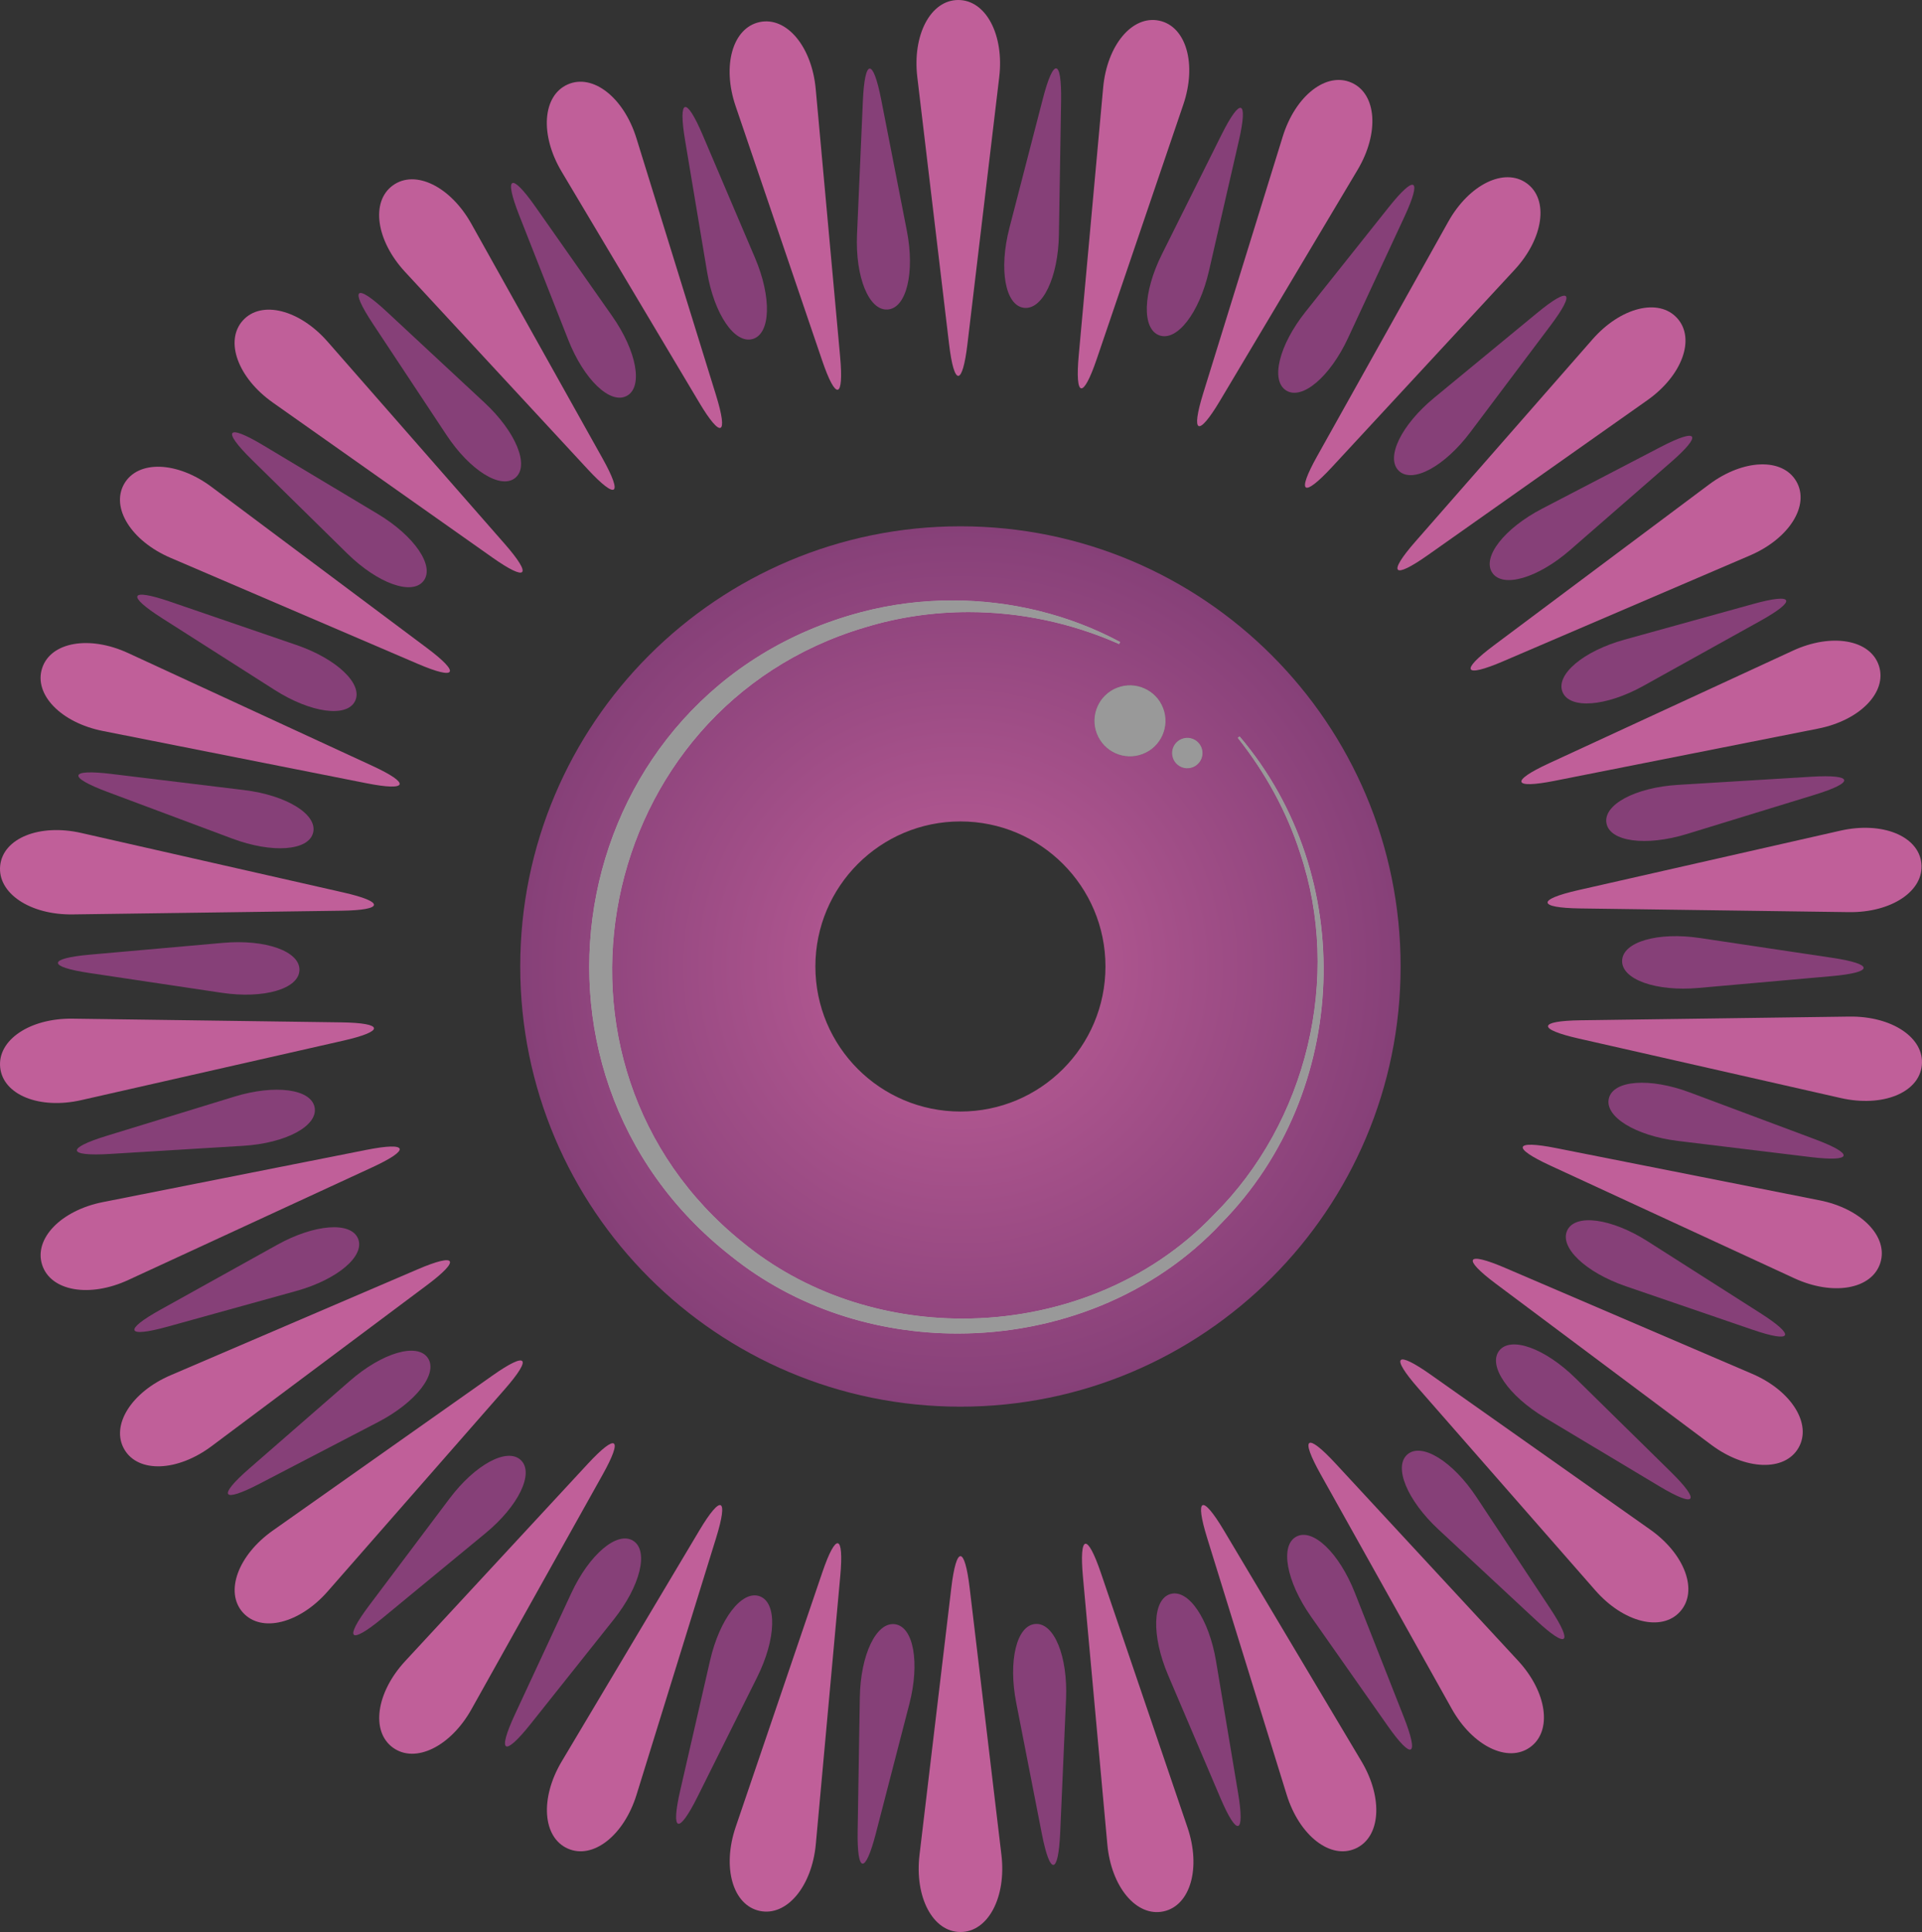 <?xml version="1.0" encoding="UTF-8"?>
<svg xmlns="http://www.w3.org/2000/svg" version="1.1" xmlns:xlink="http://www.w3.org/1999/xlink" viewBox="0 0 292.269 293.791">
  <rect x="0" y="0" width="292.269" height="293.791" fill="#333333" stroke="none"/>
  <defs>
    <style>
      .cls-1 {
        fill: #fff;
      }

      .cls-2 {
        fill: #8da688;
      }

      .cls-3 {
        fill: url(#Unbenannter_Verlauf);
      }

      .cls-4 {
        fill: #864078;
      }

      .cls-5 {
        fill: #c05f99;
      }

      .cls-6 {
        opacity: .5;
      }
    </style>
    <radialGradient id="Unbenannter_Verlauf" data-name="Unbenannter Verlauf" cx="146.046" cy="193.031" fx="146.046" fy="193.031" r="66.937" gradientTransform="translate(0 340) scale(1 -1)" gradientUnits="userSpaceOnUse">
      <stop offset="0" stop-color="#c05f99"/>
      <stop offset="1" stop-color="#864078"/>
    </radialGradient>
  </defs>
  <!-- Generator: Adobe Illustrator 28.7.3, SVG Export Plug-In . SVG Version: 1.2.0 Build 164)  -->
  <g>
    <g id="Ebene_1">
      <g>
        <path class="cls-4" d="M115.513,242.731c2.69.965,2.517,6.513-.386,12.331l-9.062,18.17c-2.902,5.816-4.086,5.392-2.632-.944l4.545-19.789c1.456-6.336,4.845-10.731,7.535-9.768"/>
        <path class="cls-4" d="M176.298,50.997c-2.689-.965-2.517-6.513.386-12.33l9.062-18.171c2.902-5.816,4.086-5.392,2.632.944l-4.545,19.789c-1.456,6.336-4.845,10.731-7.535,9.768"/>
        <path class="cls-4" d="M96.27,234.29c2.43,1.502,1.106,6.893-2.941,11.98l-12.642,15.889c-4.048,5.085-5.118,4.425-2.379-1.47l8.559-18.412c2.741-5.895,6.971-9.49,9.402-7.988"/>
        <path class="cls-4" d="M195.59,59.384c-2.43-1.502-1.107-6.893,2.941-11.98l12.642-15.889c4.049-5.085,5.117-4.425,2.379,1.47l-8.56,18.412c-2.74,5.895-6.97,9.49-9.401,7.988"/>
        <path class="cls-4" d="M79.202,222.033c2.065,1.975-.35,6.973-5.367,11.107l-15.669,12.913c-5.018,4.134-5.926,3.265-2.02-1.931l12.2-16.23c3.907-5.196,8.791-7.833,10.856-5.859"/>
        <path class="cls-4" d="M212.717,71.599c-2.064-1.974.35-6.973,5.368-11.107l15.668-12.913c5.018-4.134,5.926-3.265,2.02,1.931l-12.2,16.23c-3.907,5.196-8.791,7.833-10.856,5.859"/>
        <path class="cls-4" d="M65.056,206.496c1.609,2.361-1.792,6.748-7.558,9.749l-18.012,9.372c-5.768,3-6.476,1.962-1.574-2.309l15.308-13.338c4.901-4.271,10.227-5.835,11.836-3.474"/>
        <path class="cls-4" d="M226.93,87.108c-1.609-2.361,1.793-6.748,7.559-9.749l18.012-9.373c5.767-2.999,6.475-1.961,1.574,2.31l-15.308,13.338c-4.901,4.271-10.227,5.835-11.837,3.474"/>
        <path class="cls-4" d="M54.45,188.356c1.083,2.644-3.156,6.227-9.421,7.964l-19.567,5.424c-6.265,1.735-6.741.571-1.06-2.587l17.747-9.864c5.683-3.158,11.217-3.58,12.301-.936"/>
        <path class="cls-4" d="M237.608,105.233c-1.083-2.643,3.156-6.227,9.42-7.964l19.568-5.424c6.264-1.735,6.741-.571,1.059,2.587l-17.747,9.864c-5.682,3.158-11.217,3.58-12.301.936"/>
        <path class="cls-4" d="M47.847,168.408c.51,2.811-4.381,5.435-10.871,5.831l-20.267,1.236c-6.489.395-6.712-.842-.499-2.751l19.41-5.958c6.214-1.908,11.716-1.171,12.226,1.641"/>
        <path class="cls-4" d="M244.285,125.182c-.51-2.811,4.381-5.435,10.872-5.831l20.266-1.236c6.49-.395,6.714.842.499,2.751l-19.409,5.958c-6.215,1.908-11.717,1.17-12.227-1.641"/>
        <path class="cls-4" d="M45.535,147.523c-.086,2.856-5.416,4.405-11.845,3.443l-20.082-3.004c-6.428-.962-6.391-2.219.085-2.794l20.225-1.793c6.475-.575,11.702,1.291,11.618,4.147"/>
        <path class="cls-4" d="M246.668,146.084c.086-2.856,5.416-4.405,11.845-3.443l20.081,3.004c6.429.963,6.392,2.219-.085,2.794l-20.224,1.794c-6.475.573-11.703-1.292-11.618-4.148"/>
        <path class="cls-4" d="M47.616,126.614c-.678,2.775-6.214,3.183-12.302.905l-19.018-7.113c-6.088-2.279-5.791-3.5.664-2.716l20.155,2.451c6.453.784,11.178,3.697,10.502,6.473"/>
        <path class="cls-4" d="M244.653,167.024c.678-2.775,6.214-3.183,12.302-.905l19.018,7.113c6.088,2.279,5.791,3.499-.662,2.716l-20.155-2.451c-6.454-.786-11.181-3.697-10.503-6.473"/>
        <path class="cls-4" d="M53.999,106.594c-1.24,2.574-6.74,1.821-12.222-1.672l-17.123-10.912c-5.483-3.495-4.937-4.627,1.213-2.518l19.206,6.588c6.149,2.108,10.165,5.939,8.926,8.514"/>
        <path class="cls-4" d="M238.328,187.087c1.24-2.574,6.74-1.821,12.222,1.672l17.123,10.912c5.482,3.495,4.937,4.627-1.213,2.518l-19.205-6.587c-6.149-2.109-10.167-5.94-8.927-8.515"/>
        <path class="cls-4" d="M64.405,88.339c-1.748,2.26-6.971.38-11.608-4.177l-14.48-14.234c-4.636-4.558-3.867-5.552,1.711-2.211l17.416,10.437c5.575,3.342,8.708,7.924,6.961,10.185"/>
        <path class="cls-4" d="M227.971,205.398c1.748-2.26,6.971-.38,11.607,4.177l14.481,14.234c4.635,4.558,3.866,5.552-1.711,2.211l-17.416-10.437c-5.577-3.342-8.709-7.924-6.961-10.185"/>
        <path class="cls-4" d="M78.379,72.646c-2.18,1.848-6.897-1.077-10.485-6.498l-11.205-16.934c-3.586-5.422-2.628-6.235,2.132-1.807l14.866,13.83c4.759,4.427,6.871,9.561,4.691,11.409"/>
        <path class="cls-4" d="M214.033,221.154c2.18-1.847,6.897,1.078,10.485,6.499l11.205,16.933c3.586,5.423,2.627,6.235-2.132,1.807l-14.865-13.83c-4.76-4.427-6.872-9.561-4.692-11.409"/>
        <path class="cls-4" d="M95.31,60.202c-2.516,1.353-6.522-2.487-8.905-8.537l-7.439-18.893c-2.381-6.049-1.273-6.644,2.462-1.324l11.665,16.619c3.735,5.321,4.734,10.781,2.217,12.135"/>
        <path class="cls-4" d="M197.123,233.669c2.516-1.353,6.522,2.487,8.905,8.537l7.439,18.893c2.381,6.049,1.274,6.644-2.462,1.324l-11.665-16.619c-3.735-5.321-4.734-10.781-2.217-12.135"/>
        <path class="cls-4" d="M114.458,51.55c-2.742.801-5.863-3.79-6.934-10.202l-3.349-20.026c-1.071-6.413.135-6.765,2.683-.784l7.955,18.681c2.548,5.982,2.389,11.53-.355,12.332"/>
        <path class="cls-4" d="M177.981,242.394c2.743-.801,5.863,3.789,6.935,10.202l3.349,20.026c1.071,6.413-.136,6.764-2.684.783l-7.955-18.681c-2.548-5.981-2.388-11.529.355-12.331"/>
        <path class="cls-4" d="M134.988,47.067c-2.85.213-4.947-4.926-4.664-11.421l.889-20.285c.286-6.495,1.539-6.588,2.788-.209l3.897,19.926c1.249,6.38-.06,11.774-2.91,11.988"/>
        <path class="cls-4" d="M157.443,246.948c2.85-.213,4.947,4.926,4.664,11.421l-.889,20.285c-.287,6.495-1.54,6.588-2.789.209l-3.896-19.926c-1.248-6.38.06-11.774,2.91-11.988"/>
        <path class="cls-4" d="M136.091,246.986c2.831.383,3.814,5.847,2.186,12.141l-5.087,19.657c-1.63,6.293-2.876,6.125-2.771-.376l.331-20.301c.107-6.5,2.508-11.505,5.34-11.121"/>
        <path class="cls-4" d="M155.683,46.805c-2.832-.383-3.815-5.847-2.187-12.141l5.087-19.657c1.63-6.293,2.876-6.125,2.772.376l-.332,20.301c-.105,6.5-2.507,11.505-5.339,11.121"/>
      </g>
      <path class="cls-3" d="M123.991,146.968c0-12.181,9.875-22.056,22.054-22.056s22.057,9.874,22.057,22.056-9.874,22.056-22.057,22.056-22.054-9.875-22.054-22.056M178.397,115.342c-.459-1.191.135-2.525,1.324-2.981.271-.104.552-.154.827-.154.926,0,1.801.561,2.153,1.479.456,1.188-.136,2.522-1.326,2.981-.272.104-.553.154-.826.154-.926,0-1.802-.562-2.152-1.479M166.792,111.551c-1.07-2.781.319-5.903,3.1-6.972.636-.245,1.291-.361,1.935-.361,2.169,0,4.213,1.316,5.037,3.461,1.069,2.782-.317,5.904-3.099,6.974-.636.244-1.292.359-1.935.359-2.17,0-4.213-1.315-5.038-3.461M111.188,191.027c-36.223-28.33-24.965-86.014,19.661-97.911,4.554-1.212,9.26-1.813,13.962-1.813,8.864,0,17.714,2.133,25.518,6.321l-.152.308c-7.232-3.22-15.077-4.859-22.875-4.859-5.363,0-10.702.775-15.806,2.341-41.206,12.234-52.145,66.443-18.61,93.462,9.457,7.786,21.468,11.634,33.477,11.634,14.112,0,28.225-5.311,38.206-15.784,14.159-14.016,19.527-36.076,13.119-55.049-2.036-6.332-5.319-12.247-9.455-17.472l.265-.219c18.04,21.226,16.833,54.029-2.705,73.939-10.382,11.167-25.27,16.855-40.173,16.855-12.31,0-24.63-3.879-34.434-11.754M79.109,146.968c0,36.968,29.969,66.937,66.936,66.937s66.938-29.969,66.938-66.937-29.969-66.936-66.938-66.936-66.936,29.968-66.936,66.936"/>
      <g class="cls-6">
        <path class="cls-2" d="M169.893,104.578c2.781-1.069,5.903.319,6.972,3.1,1.07,2.782-.319,5.904-3.099,6.973-2.782,1.069-5.904-.319-6.973-3.1-1.07-2.781.319-5.903,3.1-6.973h0Z"/>
        <path class="cls-1" d="M169.893,104.578c2.781-1.069,5.903.319,6.972,3.1,1.07,2.782-.319,5.904-3.099,6.973-2.782,1.069-5.904-.319-6.973-3.1-1.07-2.781.319-5.903,3.1-6.973h0Z"/>
      </g>
      <g class="cls-6">
        <path class="cls-2" d="M181.375,116.667c1.19-.458,1.783-1.792,1.326-2.981-.458-1.189-1.792-1.781-2.981-1.325-1.189.457-1.783,1.791-1.324,2.981.456,1.189,1.79,1.782,2.978,1.325h0Z"/>
        <path class="cls-1" d="M181.375,116.667c1.19-.458,1.783-1.792,1.326-2.981-.458-1.189-1.792-1.781-2.981-1.325-1.189.457-1.783,1.791-1.324,2.981.456,1.189,1.79,1.782,2.978,1.325h0Z"/>
      </g>
      <g class="cls-6">
        <path class="cls-1" d="M188.499,111.987l-.265.219c4.135,5.225,7.419,11.14,9.455,17.472,6.407,18.973,1.039,41.033-13.12,55.049-9.981,10.473-24.095,15.784-38.206,15.784-12.009,0-24.02-3.848-33.477-11.634-33.535-27.019-22.596-81.228,18.61-93.462,5.104-1.567,10.442-2.341,15.806-2.341,7.798,0,15.643,1.639,22.875,4.859l.152-.308c-7.805-4.188-16.655-6.321-25.518-6.321-4.702,0-9.408.601-13.962,1.813-44.625,11.897-55.884,69.581-19.661,97.911,9.804,7.875,22.124,11.754,34.434,11.754,14.903,0,29.791-5.687,40.173-16.855,19.538-19.91,20.745-52.713,2.705-73.939h0Z"/>
        <path class="cls-1" d="M188.499,111.987l-.265.219c4.135,5.225,7.419,11.14,9.455,17.472,6.407,18.973,1.039,41.033-13.12,55.049-9.981,10.473-24.095,15.784-38.206,15.784-12.009,0-24.02-3.848-33.477-11.634-33.535-27.019-22.596-81.228,18.61-93.462,5.104-1.567,10.442-2.341,15.806-2.341,7.798,0,15.643,1.639,22.875,4.859l.152-.308c-7.805-4.188-16.655-6.321-25.518-6.321-4.702,0-9.408.601-13.962,1.813-44.625,11.897-55.884,69.581-19.661,97.911,9.804,7.875,22.124,11.754,34.434,11.754,14.903,0,29.791-5.687,40.173-16.855,19.538-19.91,20.745-52.713,2.705-73.939h0Z"/>
      </g>
      <g>
        <path class="cls-5" d="M146.054,293.791c-4.195,0-6.997-5.281-6.228-11.736l4.832-40.577c.769-6.455,2.026-6.455,2.795,0l4.829,40.577c.769,6.454-2.035,11.736-6.228,11.736"/>
        <path class="cls-5" d="M145.719,0c4.194,0,6.997,5.281,6.228,11.736l-4.832,40.577c-.768,6.455-2.026,6.455-2.795,0l-4.829-40.577c-.769-6.455,2.033-11.736,6.228-11.736"/>
        <path class="cls-5" d="M115.528,290.584c-4.103-.872-5.746-6.62-3.652-12.775l13.162-38.686c2.094-6.154,3.324-5.893,2.733.581l-3.711,40.695c-.591,6.474-4.431,11.057-8.533,10.185"/>
        <path class="cls-5" d="M176.283,3.144c4.103.871,5.746,6.62,3.652,12.775l-13.162,38.686c-2.094,6.154-3.324,5.892-2.734-.581l3.713-40.695c.59-6.474,4.43-11.057,8.532-10.185"/>
        <path class="cls-5" d="M86.335,281.101c-3.832-1.706-4.244-7.67-.915-13.255l20.917-35.104c3.328-5.584,4.477-5.073,2.553,1.137l-12.092,39.033c-1.923,6.209-6.631,9.894-10.463,8.188"/>
        <path class="cls-5" d="M205.525,12.574c3.832,1.706,4.244,7.67.916,13.255l-20.919,35.104c-3.328,5.584-4.477,5.072-2.553-1.137l12.091-39.033c1.925-6.209,6.632-9.894,10.464-8.188"/>
        <path class="cls-5" d="M59.752,265.755c-3.394-2.465-2.556-8.385,1.86-13.156l27.76-29.988c4.416-4.77,5.434-4.031,2.261,1.644l-19.943,35.666c-3.173,5.673-8.545,8.299-11.937,5.834"/>
        <path class="cls-5" d="M232.168,27.877c3.394,2.465,2.556,8.385-1.86,13.156l-27.758,29.988c-4.416,4.77-5.434,4.031-2.262-1.644l19.943-35.666c3.173-5.674,8.545-8.299,11.937-5.834"/>
        <path class="cls-5" d="M36.941,245.218c-2.807-3.117-.757-8.733,4.555-12.481l33.387-23.561c5.312-3.748,6.153-2.814,1.871,2.077l-26.922,30.74c-4.283,4.89-10.084,6.341-12.89,3.224"/>
        <path class="cls-5" d="M255.047,48.386c2.806,3.117.757,8.734-4.555,12.481l-33.388,23.561c-5.312,3.748-6.153,2.814-1.87-2.077l26.922-30.74c4.282-4.891,10.083-6.341,12.89-3.224"/>
        <path class="cls-5" d="M18.898,220.387c-2.097-3.632,1.075-8.7,7.05-11.262l37.557-16.104c5.975-2.562,6.604-1.472,1.397,2.421l-32.726,24.47c-5.205,3.893-11.181,4.107-13.278.475"/>
        <path class="cls-5" d="M273.161,73.203c2.098,3.632-1.076,8.7-7.05,11.262l-37.556,16.104c-5.976,2.562-6.604,1.472-1.398-2.421l32.726-24.471c5.205-3.892,11.181-4.106,13.278-.474"/>
        <path class="cls-5" d="M6.412,192.347c-1.296-3.989,2.861-8.287,9.237-9.55l40.084-7.944c6.377-1.263,6.766-.067.865,2.659l-37.099,17.133c-5.902,2.726-11.79,1.692-13.087-2.297"/>
        <path class="cls-5" d="M285.72,101.243c1.296,3.989-2.861,8.287-9.237,9.55l-40.084,7.944c-6.377,1.263-6.766.067-.865-2.659l37.099-17.133c5.901-2.726,11.79-1.692,13.087,2.297"/>
        <path class="cls-5" d="M.028,162.324c-.438-4.171,4.521-7.511,11.021-7.421l40.859.564c6.5.09,6.632,1.341.292,2.781l-39.85,9.045c-6.339,1.438-11.885-.796-12.323-4.968"/>
        <path class="cls-5" d="M292.175,131.283c.438,4.171-4.521,7.51-11.021,7.42l-40.859-.562c-6.501-.09-6.631-1.341-.292-2.781l39.85-9.045c6.339-1.439,11.885.796,12.323,4.968"/>
        <path class="cls-5" d="M.026,131.63c.438-4.171,5.984-6.407,12.323-4.967l39.85,9.046c6.34,1.439,6.208,2.69-.291,2.779l-40.859.562c-6.5.09-11.46-3.25-11.022-7.421"/>
        <path class="cls-5" d="M292.243,162.007c-.438,4.171-5.984,6.407-12.323,4.967l-39.85-9.046c-6.34-1.439-6.208-2.69.291-2.779l40.859-.562c6.5-.09,11.46,3.251,11.022,7.421"/>
        <path class="cls-5" d="M6.406,101.607c1.296-3.989,7.185-5.023,13.087-2.296l37.098,17.134c5.902,2.726,5.514,3.922-.864,2.658l-40.084-7.945c-6.376-1.263-10.533-5.561-9.237-9.55"/>
        <path class="cls-5" d="M285.921,192.075c-1.295,3.989-7.185,5.023-13.085,2.296l-37.099-17.134c-5.902-2.726-5.513-3.922.864-2.659l40.084,7.946c6.376,1.263,10.533,5.561,9.237,9.55"/>
        <path class="cls-5" d="M18.889,73.565c2.097-3.633,8.073-3.419,13.278.475l32.725,24.473c5.206,3.893,4.578,4.982-1.397,2.42l-37.556-16.104c-5.974-2.563-9.147-7.631-7.05-11.263"/>
        <path class="cls-5" d="M273.487,220.171c-2.097,3.632-8.073,3.419-13.278-.475l-32.726-24.473c-5.205-3.893-4.577-4.983,1.398-2.42l37.555,16.104c5.975,2.562,9.148,7.631,7.051,11.263"/>
        <path class="cls-5" d="M36.929,48.732c2.807-3.118,8.606-1.667,12.889,3.224l26.922,30.742c4.282,4.891,3.441,5.825-1.871,2.077l-33.385-23.562c-5.312-3.748-7.362-9.366-4.555-12.482"/>
        <path class="cls-5" d="M255.482,245.069c-2.806,3.117-8.607,1.665-12.889-3.226l-26.922-30.741c-4.282-4.891-3.441-5.826,1.871-2.077l33.385,23.562c5.312,3.748,7.362,9.366,4.555,12.482"/>
        <path class="cls-5" d="M59.738,28.193c3.394-2.466,8.765.159,11.936,5.834l19.943,35.667c3.172,5.674,2.154,6.414-2.262,1.644l-27.757-29.989c-4.416-4.77-5.252-10.691-1.86-13.156"/>
        <path class="cls-5" d="M232.694,265.678c-3.393,2.466-8.765-.16-11.936-5.834l-19.943-35.667c-3.172-5.675-2.154-6.415,2.262-1.644l27.757,29.989c4.416,4.77,5.252,10.691,1.86,13.156"/>
        <path class="cls-5" d="M86.32,12.844c3.831-1.706,8.539,1.979,10.462,8.189l12.091,39.033c1.923,6.21.773,6.721-2.553,1.137l-20.916-35.104c-3.328-5.585-2.916-11.55.916-13.256"/>
        <path class="cls-5" d="M206.12,281.099c-3.832,1.706-8.539-1.979-10.462-8.189l-12.091-39.033c-1.924-6.21-.774-6.721,2.553-1.137l20.916,35.105c3.328,5.584,2.916,11.549-.916,13.255"/>
        <path class="cls-5" d="M115.511,3.357c4.102-.872,7.942,3.711,8.532,10.185l3.711,40.695c.59,6.474-.639,6.736-2.734.581l-13.16-38.686c-2.094-6.154-.45-11.902,3.652-12.775"/>
        <path class="cls-5" d="M176.92,290.658c-4.102.872-7.942-3.711-8.532-10.185l-3.711-40.695c-.59-6.474.64-6.736,2.734-.581l13.161,38.686c2.094,6.154.449,11.902-3.653,12.775"/>
      </g>
    </g>
  </g>
</svg>